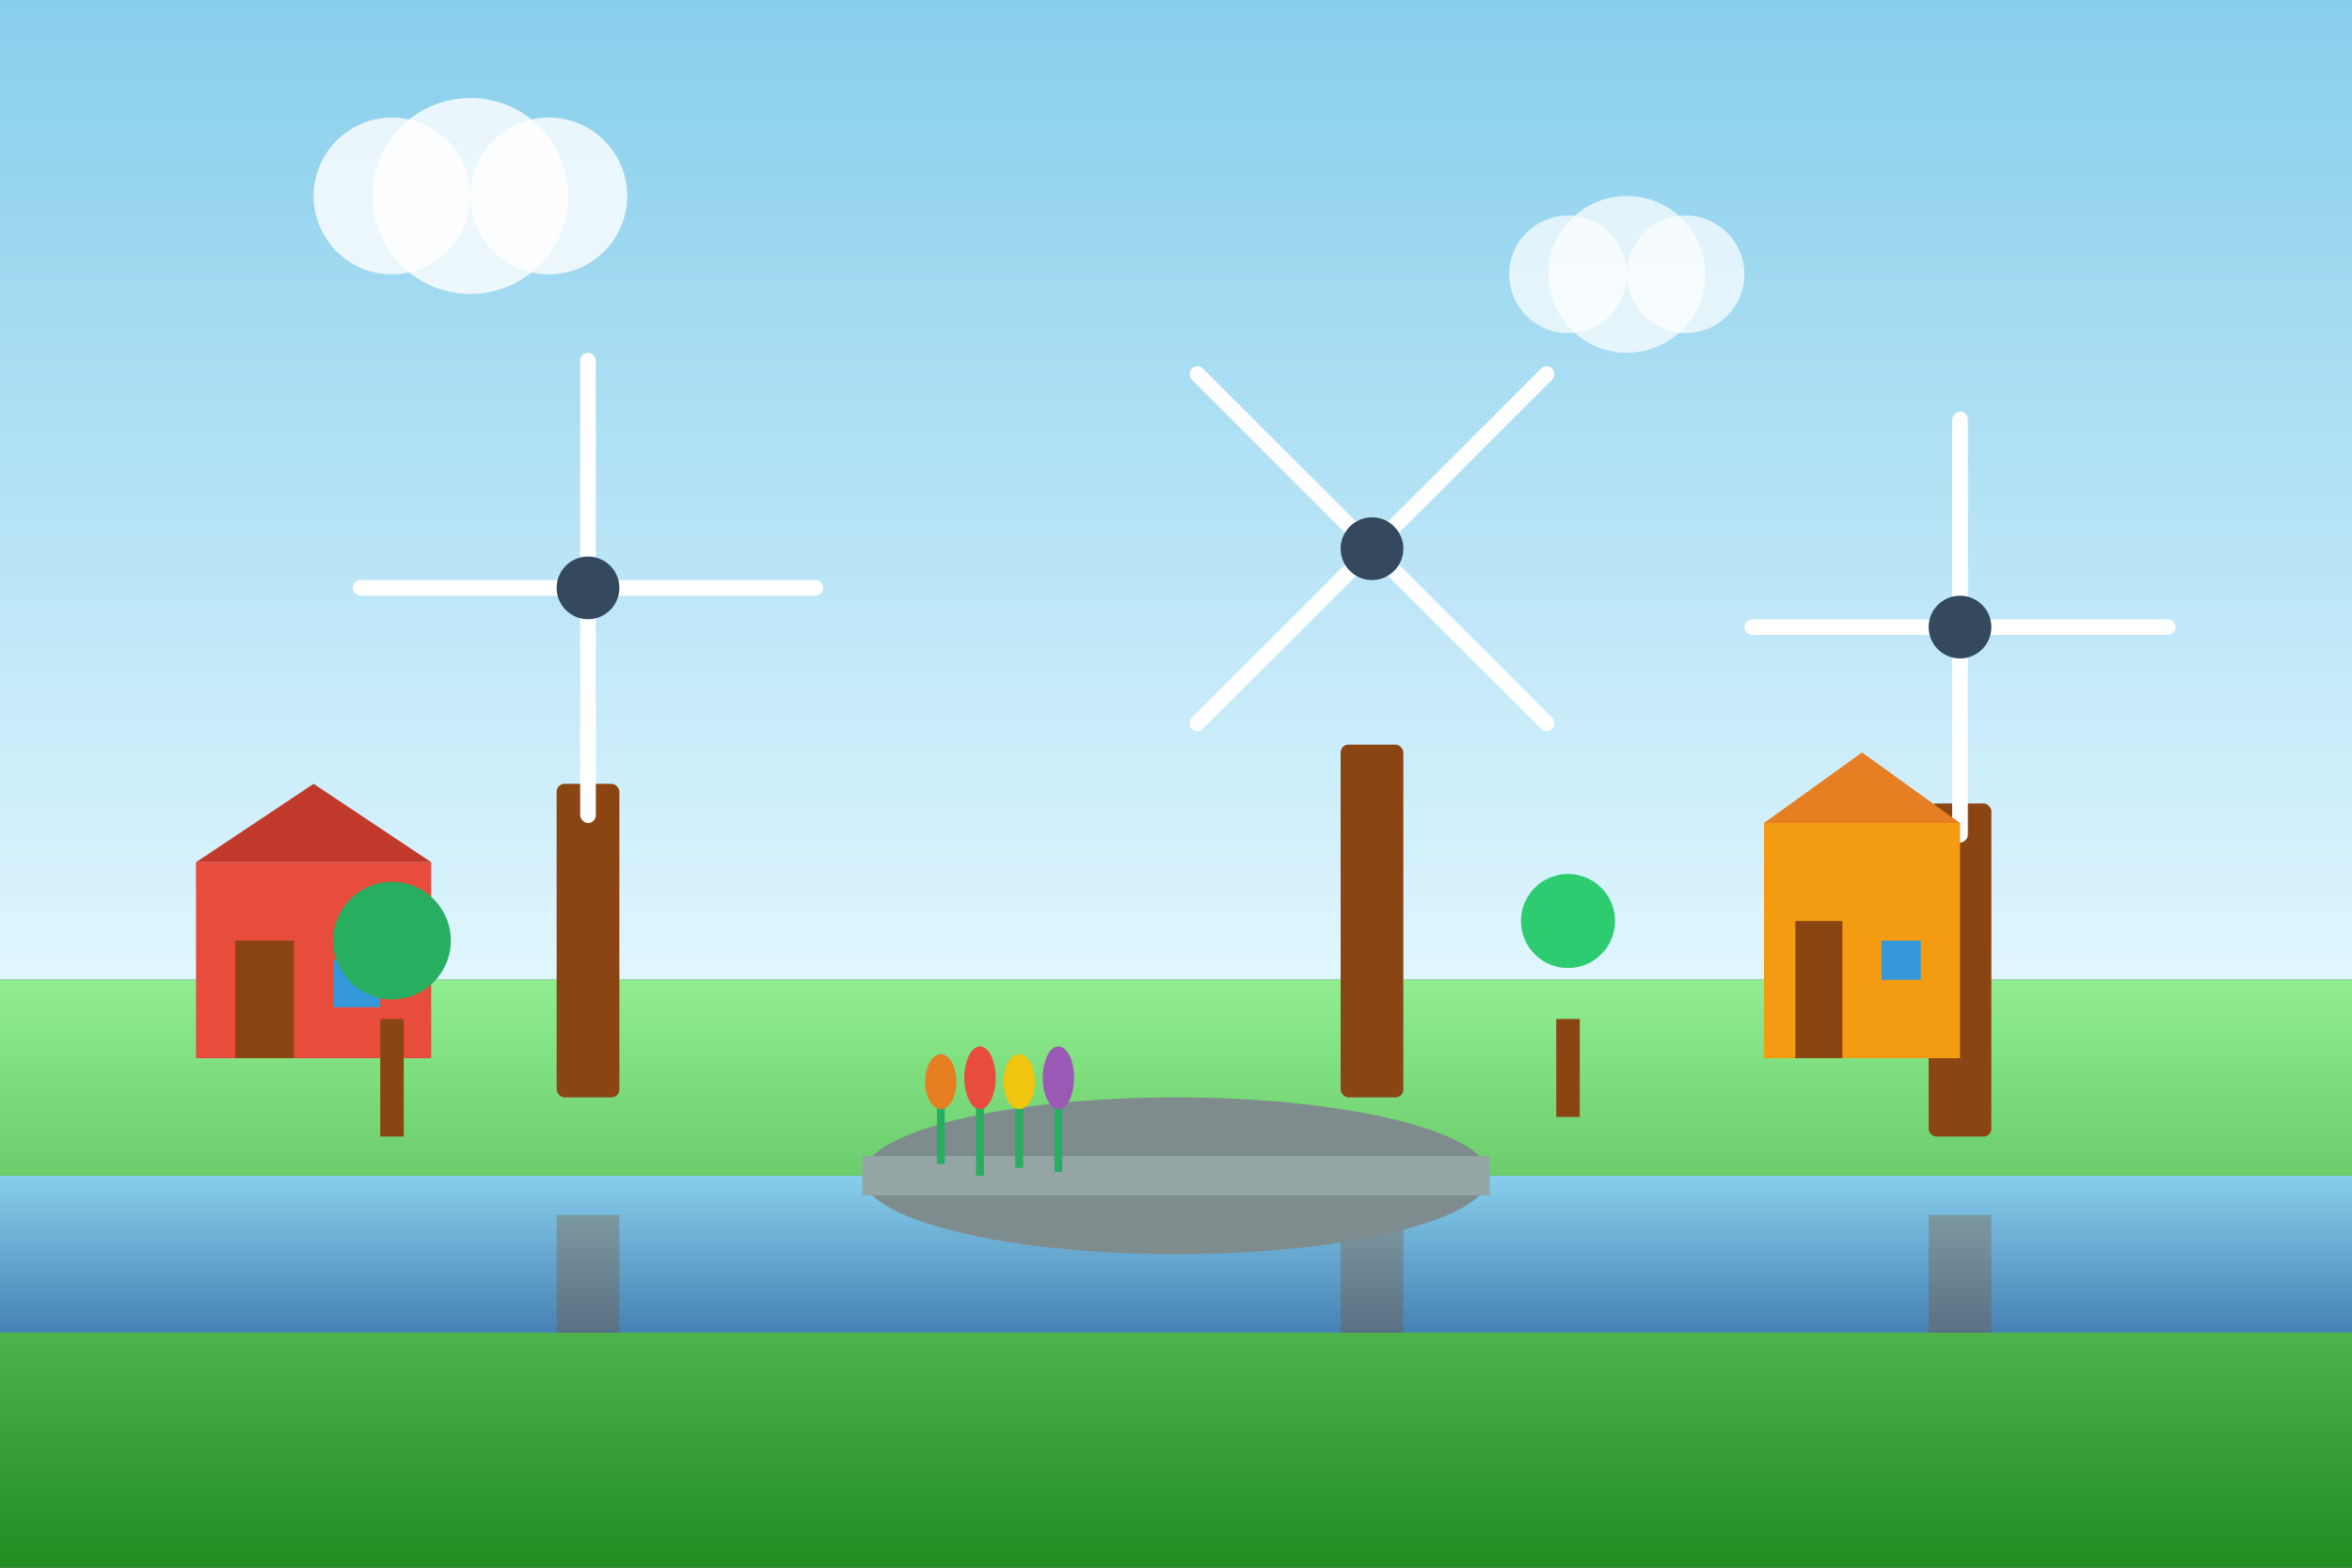 <svg width="600" height="400" viewBox="0 0 600 400" fill="none" xmlns="http://www.w3.org/2000/svg">
  <rect x="0" y="0" width="600" height="400" fill="#333333" stroke="none"/>
  <!-- Sky background -->
  <rect width="600" height="250" fill="url(#skyGradient)"/>
  
  <!-- Ground -->
  <rect y="250" width="600" height="150" fill="url(#groundGradient)"/>
  
  <!-- Windmills -->
  <g id="windmill1" transform="translate(150, 150)">
    <!-- Mill body -->
    <rect x="-8" y="50" width="16" height="80" fill="#8B4513" rx="2"/>
    <!-- Mill blades -->
    <g transform="rotate(0)">
      <rect x="-2" y="-60" width="4" height="120" fill="white" rx="2"/>
      <rect x="-60" y="-2" width="120" height="4" fill="white" rx="2"/>
    </g>
    <!-- Mill center -->
    <circle r="8" fill="#34495e"/>
  </g>
  
  <g id="windmill2" transform="translate(350, 140)">
    <rect x="-8" y="50" width="16" height="90" fill="#8B4513" rx="2"/>
    <g transform="rotate(45)">
      <rect x="-2" y="-65" width="4" height="130" fill="white" rx="2"/>
      <rect x="-65" y="-2" width="130" height="4" fill="white" rx="2"/>
    </g>
    <circle r="8" fill="#34495e"/>
  </g>
  
  <g id="windmill3" transform="translate(500, 160)">
    <rect x="-8" y="45" width="16" height="85" fill="#8B4513" rx="2"/>
    <g transform="rotate(90)">
      <rect x="-2" y="-55" width="4" height="110" fill="white" rx="2"/>
      <rect x="-55" y="-2" width="110" height="4" fill="white" rx="2"/>
    </g>
    <circle r="8" fill="#34495e"/>
  </g>
  
  <!-- Canal -->
  <rect x="0" y="300" width="600" height="40" fill="url(#waterGradient)"/>
  
  <!-- Canal reflections -->
  <g opacity="0.3">
    <rect x="142" y="310" width="16" height="30" fill="#8B4513"/>
    <rect x="342" y="310" width="16" height="30" fill="#8B4513"/>
    <rect x="492" y="310" width="16" height="30" fill="#8B4513"/>
  </g>
  
  <!-- Bridge -->
  <ellipse cx="300" cy="300" rx="80" ry="20" fill="#7f8c8d"/>
  <rect x="220" y="295" width="160" height="10" fill="#95a5a6"/>
  
  <!-- Houses -->
  <g id="house1" transform="translate(50, 220)">
    <rect width="60" height="50" fill="#e74c3c"/>
    <polygon points="0,0 30,-20 60,0" fill="#c0392b"/>
    <rect x="10" y="20" width="15" height="30" fill="#8B4513"/>
    <rect x="35" y="25" width="12" height="12" fill="#3498db"/>
  </g>
  
  <g id="house2" transform="translate(450, 210)">
    <rect width="50" height="60" fill="#f39c12"/>
    <polygon points="0,0 25,-18 50,0" fill="#e67e22"/>
    <rect x="8" y="25" width="12" height="35" fill="#8B4513"/>
    <rect x="30" y="30" width="10" height="10" fill="#3498db"/>
  </g>
  
  <!-- Trees -->
  <g id="tree1" transform="translate(100, 240)">
    <rect x="-3" y="20" width="6" height="30" fill="#8B4513"/>
    <circle r="15" fill="#27ae60"/>
  </g>
  
  <g id="tree2" transform="translate(400, 235)">
    <rect x="-3" y="25" width="6" height="25" fill="#8B4513"/>
    <circle r="12" fill="#2ecc71"/>
  </g>
  
  <!-- Clouds -->
  <g id="cloud1" transform="translate(100, 50)">
    <circle cx="0" cy="0" r="20" fill="white" opacity="0.8"/>
    <circle cx="20" cy="0" r="25" fill="white" opacity="0.8"/>
    <circle cx="40" cy="0" r="20" fill="white" opacity="0.8"/>
  </g>
  
  <g id="cloud2" transform="translate(400, 70)">
    <circle cx="0" cy="0" r="15" fill="white" opacity="0.7"/>
    <circle cx="15" cy="0" r="20" fill="white" opacity="0.7"/>
    <circle cx="30" cy="0" r="15" fill="white" opacity="0.7"/>
  </g>
  
  <!-- Tulips -->
  <g id="tulips" transform="translate(250, 280)">
    <g transform="translate(0, 0)">
      <rect x="-1" y="0" width="2" height="20" fill="#27ae60"/>
      <ellipse cx="0" cy="-5" rx="4" ry="8" fill="#e74c3c"/>
    </g>
    <g transform="translate(10, 0)">
      <rect x="-1" y="0" width="2" height="18" fill="#27ae60"/>
      <ellipse cx="0" cy="-4" rx="4" ry="7" fill="#f1c40f"/>
    </g>
    <g transform="translate(20, 0)">
      <rect x="-1" y="0" width="2" height="19" fill="#27ae60"/>
      <ellipse cx="0" cy="-5" rx="4" ry="8" fill="#9b59b6"/>
    </g>
    <g transform="translate(-10, 0)">
      <rect x="-1" y="0" width="2" height="17" fill="#27ae60"/>
      <ellipse cx="0" cy="-4" rx="4" ry="7" fill="#e67e22"/>
    </g>
  </g>
  
  <!-- Gradients -->
  <defs>
    <linearGradient id="skyGradient" x1="0%" y1="0%" x2="0%" y2="100%">
      <stop offset="0%" style="stop-color:#87CEEB;stop-opacity:1" />
      <stop offset="100%" style="stop-color:#E0F6FF;stop-opacity:1" />
    </linearGradient>
    
    <linearGradient id="groundGradient" x1="0%" y1="0%" x2="0%" y2="100%">
      <stop offset="0%" style="stop-color:#90EE90;stop-opacity:1" />
      <stop offset="100%" style="stop-color:#228B22;stop-opacity:1" />
    </linearGradient>
    
    <linearGradient id="waterGradient" x1="0%" y1="0%" x2="0%" y2="100%">
      <stop offset="0%" style="stop-color:#87CEEB;stop-opacity:1" />
      <stop offset="100%" style="stop-color:#4682B4;stop-opacity:1" />
    </linearGradient>
  </defs>
</svg>
